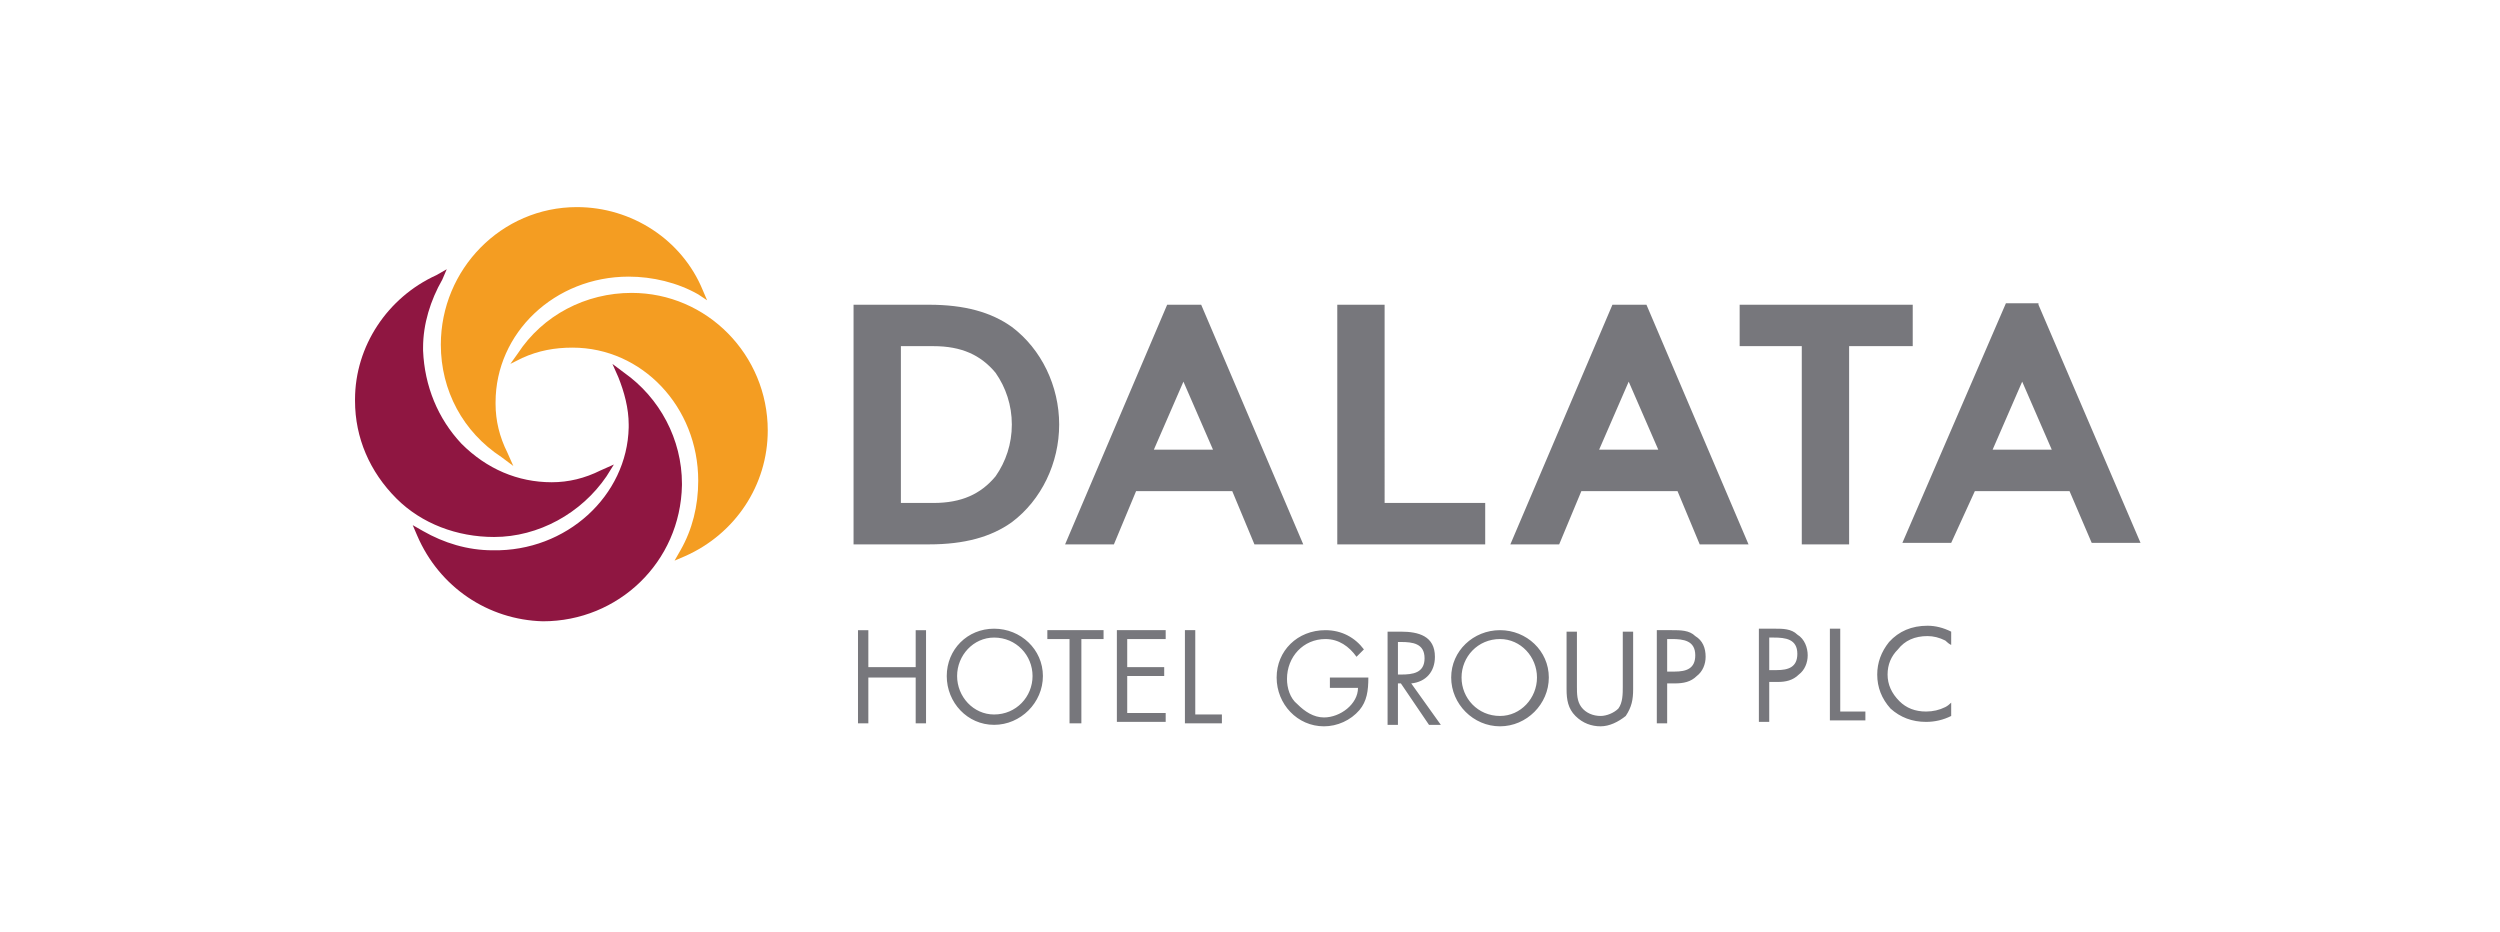<svg version="1.2" xmlns="http://www.w3.org/2000/svg" viewBox="0 0 169 63" width="169" height="63">
	<title>Logo_NAME_169x63</title>
	<style>
		.s0 { fill: #f49d22 } 
		.s1 { fill: #8f1641 } 
		.s2 { fill: #77777c } 
	</style>
	<g id="Layer 1">
	</g>
	<path class="s0" d="m42.7 19.8c5.1 0 9.2 4.2 9.2 9.3 0 3.7-2.2 7-5.6 8.5l-0.7 0.3 0.4-0.7c0.8-1.4 1.2-3 1.2-4.7 0-5-3.8-9-8.5-9-1.2 0-2.3 0.2-3.4 0.7l-0.8 0.4 0.5-0.7c1.7-2.6 4.6-4.1 7.7-4.1zm4.8-0.2c-1.4-3.4-4.8-5.6-8.5-5.6-5.1 0-9.2 4.2-9.2 9.3 0 3.1 1.5 5.9 4.1 7.6l0.8 0.6-0.4-0.9q-0.8-1.6-0.8-3.3v-0.1c0-4.7 4-8.5 9-8.5 1.6 0 3.3 0.4 4.7 1.2l0.6 0.4z"/>
	<path class="s1" d="m40.6 31.8l0.9-0.4-0.5 0.8c-1.7 2.5-4.6 4.1-7.6 4.1-2.5 0-4.9-0.9-6.6-2.6-1.8-1.8-2.8-4.1-2.8-6.6v-0.1c0-3.6 2.2-6.9 5.5-8.4l0.7-0.4-0.3 0.7c-0.8 1.4-1.3 3-1.3 4.6v0.2c0.1 2.4 1 4.6 2.6 6.3 1.7 1.7 3.8 2.6 6.1 2.6q1.7 0 3.3-0.8zm1.6-6.6l-0.8-0.6 0.4 0.9c0.4 1 0.7 2.1 0.7 3.2v0.2c-0.1 4.6-4.2 8.4-9.2 8.3-1.7 0-3.3-0.5-4.7-1.3l-0.7-0.4 0.3 0.7c1.5 3.5 4.8 5.7 8.5 5.8 5.1 0 9.3-4 9.4-9.2v-0.1c0-3-1.5-5.8-3.9-7.5z"/>
	<path class="s2" d="m68.4 22.1c-1.4-1-3.2-1.5-5.6-1.5h-5.1v16.2h5.1c2.4 0 4.2-0.5 5.6-1.5 2-1.5 3.2-4 3.2-6.6 0-2.6-1.2-5.1-3.2-6.6zm-5.3 11.9h-2.2v-10.6h2.2c1.9 0 3.2 0.6 4.2 1.8 0.7 1 1.1 2.2 1.1 3.5 0 1.3-0.4 2.5-1.1 3.5-1 1.2-2.3 1.8-4.2 1.8zm18.1-13.4h-2.3l-6.9 16.2h3.3l1.5-3.6h6.5l1.5 3.6h3.3l-6.9-16.2zm0.8 9.8h-4l2-4.6zm11.6 3.6h6.8v2.8h-10v-16.2h3.2zm17.7-13.4h-2.3l-6.9 16.2h3.3l1.5-3.6h6.5l1.5 3.6h3.3l-6.9-16.2zm0.8 9.8h-4l2-4.6zm17.2-7h-4.3v13.4h-3.2v-13.4h-4.2v-2.8h11.7zm8.5-2.8v-0.1h-2.2l-7 16.2h3.3l1.6-3.5h6.4l1.5 3.5h3.3zm0.9 9.8h-4l2-4.6zm-76.8 14.7v-2.5h0.7v6.3h-0.7v-3.1h-3.2v3.1h-0.7v-6.3h0.7v2.5zm8.6 0.6c0 1.8-1.5 3.3-3.3 3.3-1.8 0-3.2-1.5-3.2-3.3 0-1.8 1.4-3.2 3.2-3.2 1.8 0 3.3 1.4 3.3 3.2zm-5.8 0c0 1.4 1.1 2.6 2.5 2.6 1.5 0 2.6-1.2 2.6-2.6 0-1.4-1.1-2.6-2.6-2.6-1.4 0-2.5 1.2-2.5 2.6zm8.3 3.2h-0.7v-5.7h-1.5v-0.6h3.8v0.6h-1.5v5.7zm2.5-6.3h3.3v0.6h-2.6v1.9h2.5v0.6h-2.5v2.5h2.6v0.6h-3.3zm5.3 5.7h1.8v0.6h-2.5v-6.3h0.7zm11.7-2.5c0 0.9-0.1 1.6-0.6 2.2-0.6 0.7-1.5 1.1-2.4 1.1-1.8 0-3.2-1.5-3.2-3.3 0-1.8 1.4-3.2 3.3-3.2 1.1 0 2 0.5 2.6 1.3l-0.5 0.5c-0.5-0.7-1.2-1.2-2.1-1.2-1.5 0-2.6 1.2-2.6 2.7 0 0.6 0.2 1.3 0.7 1.7 0.5 0.5 1.1 0.9 1.8 0.9 1.1 0 2.3-0.9 2.3-2h-1.9v-0.7h2.6zm2 3.2h-0.7v-6.3h0.9c1.2 0 2.3 0.3 2.3 1.7 0 1-0.6 1.7-1.6 1.8l2 2.8h-0.8l-1.9-2.8h-0.2v2.8zm0-3.4h0.2c0.8 0 1.6-0.1 1.6-1.1 0-1-0.8-1.1-1.6-1.1h-0.2zm10.2 0.2c0 1.8-1.5 3.3-3.3 3.3-1.8 0-3.3-1.5-3.3-3.3 0-1.8 1.5-3.2 3.3-3.2 1.8 0 3.3 1.4 3.3 3.2zm-5.9 0c0 1.4 1.1 2.6 2.6 2.6 1.4 0 2.5-1.2 2.5-2.6 0-1.4-1.1-2.6-2.5-2.6-1.5 0-2.6 1.2-2.6 2.6zm7.8 0.6c0 0.5 0 1 0.3 1.4 0.3 0.4 0.8 0.6 1.3 0.6 0.4 0 0.9-0.2 1.2-0.5 0.3-0.4 0.3-1 0.3-1.5v-3.7h0.7v3.9c0 0.7-0.1 1.2-0.5 1.8-0.5 0.4-1.1 0.7-1.7 0.7-0.6 0-1.2-0.2-1.7-0.7-0.5-0.5-0.6-1.1-0.6-1.8v-3.9h0.7zm6.1 2.5h-0.7v-6.3h1c0.6 0 1.2 0 1.6 0.4 0.5 0.3 0.7 0.8 0.7 1.4 0 0.5-0.2 1-0.6 1.3-0.4 0.4-0.9 0.5-1.5 0.5h-0.5zm0-3.5h0.5c0.8 0 1.4-0.2 1.4-1.1 0-1-0.8-1.1-1.6-1.1h-0.3zm6.9 3.4h-0.7v-6.3h1.1c0.5 0 1.1 0 1.5 0.4 0.5 0.3 0.7 0.9 0.7 1.4 0 0.5-0.2 1-0.6 1.3-0.4 0.4-0.9 0.5-1.4 0.5h-0.6zm0-3.5h0.5c0.8 0 1.4-0.2 1.4-1.1 0-1-0.8-1.1-1.6-1.1h-0.3v2.2zm4.8 2.8h1.7v0.6h-2.4v-6.2h0.7zm7.5-4.5q-0.2-0.1-0.4-0.3-0.6-0.3-1.2-0.3-1.3 0-2 0.9-0.7 0.7-0.7 1.7 0 1 0.8 1.8 0.7 0.7 1.8 0.7 0.7 0 1.3-0.3 0.2-0.1 0.4-0.3v0.9q-0.8 0.4-1.7 0.4-1.4 0-2.4-0.9-0.9-1-0.9-2.3 0-1.2 0.8-2.2 1-1.1 2.6-1.1 0.8 0 1.6 0.4v0.9"/>
</svg>